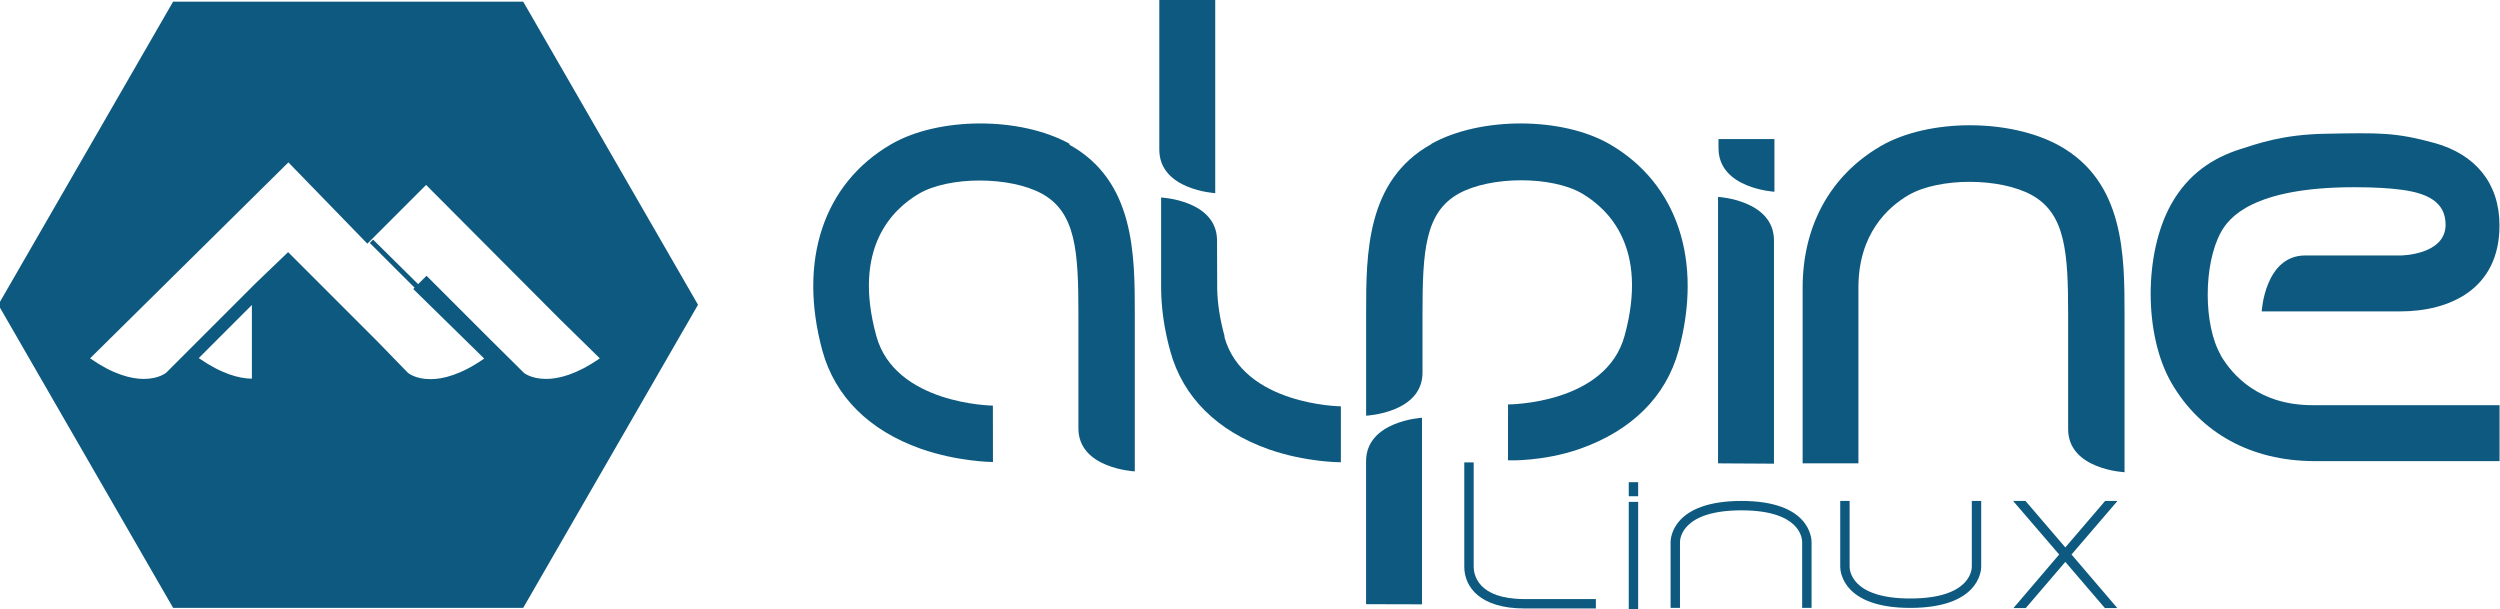 <?xml version="1.0" encoding="UTF-8"?>
<svg width="665" height="162" version="1.1" xml:space="preserve" xmlns="http://www.w3.org/2000/svg" xmlns:cc="http://creativecommons.org/ns#" xmlns:dc="http://purl.org/dc/elements/1.1/" xmlns:rdf="http://www.w3.org/1999/02/22-rdf-syntax-ns#"><title>Alpine Linux logo</title><g transform="matrix(1.25 0 0 -1.25 -268 592)"><g transform="translate(687 398)" style="fill:#0d597f"><path d="m0 0c-3.74 6.41-3.73 19.4 0.023 26.2 1.64 2.97 6.62 9.56 28.4 9.56 4.47 0 7.74-0.229 10.1-0.554 5.28-0.71 9.3-2.51 9.3-7.42 0-6.49-9.56-6.55-9.56-6.55h-20.3c-8.61 0-9.27-11.9-9.27-11.9h29.5c10.4 0 21.1 4.65 21.1 18.3 0 9.05-5.21 15.1-13.7 17.5-8.5 2.33-11.8 2.21-23.4 2-9.27-0.166-14.6-2.2-18-3.26-5.91-1.86-11.2-5.32-14.8-11.8-5.82-10.5-5.76-27.9 0.115-38 6.28-10.8 17.1-16.5 30.1-16.6h39.7l1e-3 11.9h-39.7c-11.4-0.034-17.1 6.25-19.7 10.7" style="fill:#0d597f"/></g><g transform="translate(442 443)" style="fill:#0d597f"><path d="m0 0c-10.5 5.82-27.9 5.76-38-0.115-14.4-8.39-19.8-24.8-14.6-43.9 2.69-9.79 9.96-17 21-20.9 7.82-2.72 15-2.8 15.3-2.8l-0.015 12c-0.207 1e-3 -20.8 0.305-24.8 14.8-5.16 18.8 3.47 27 9.07 30.3 6.41 3.74 19.4 3.73 26.2-0.023 7.21-3.98 7.73-12.3 7.73-25.5v-24.4c0-8.61 12-9.17 12-9.17v33.5c0 12.6 0 28.3-13.9 36" style="fill:#0d597f"/></g><g transform="translate(598 375)" style="fill:#0d597f"><path d="m0 0v37.4c0.011 13 5.78 23.8 16.6 30.1 10.1 5.88 27.5 5.93 38 0.115 13.9-7.7 13.9-23.4 13.9-36v-33.5s-12 0.563-12 9.17v24.3c0 13.2-0.521 21.5-7.73 25.5-6.79 3.75-19.7 3.76-26.2 0.023-4.41-2.57-10.7-8.25-10.7-19.7v-37.4z" style="fill:#0d597f"/></g><g transform="translate(580 375)" style="fill:#0d597f"><path d="m0 0v56.7s11.9-0.658 11.9-9.27v-47.5z" style="fill:#0d597f"/></g><g transform="translate(592 444)" style="fill:#0d597f"><path d="m0 0v-11.2s-11.9 0.658-11.9 9.27v1.93z" style="fill:#0d597f"/></g><g transform="translate(519 443)" style="fill:#0d597f"><path d="m0 0c10.5 5.82 27.9 5.76 38-0.115 14.4-8.39 19.8-24.8 14.6-43.9-2.69-9.79-9.96-17-21-20.9-7.82-2.72-15-2.45-15.3-2.45l0.01 11.9c0.207 1e-3 20.8 0.052 24.8 14.6 5.16 18.8-3.47 27-9.07 30.3-6.41 3.74-19.4 3.73-26.2-0.023-7.21-3.98-7.73-12.3-7.73-25.5v-12.6c0-8.61-12-9.17-12-9.17v21.8c0 12.6 0 28.3 13.9 36" style="fill:#0d597f"/></g><g transform="translate(517 345)" style="fill:#0d597f"><path d="m0 0v39.7s-11.9-0.658-11.9-9.27v-30.4z" style="fill:#0d597f"/></g><g transform="translate(473 474)" style="fill:#0d597f"><path d="m0 0v-41.5s-11.9 0.658-11.9 9.27v32.3z" style="fill:#0d597f"/></g><g transform="translate(475 402)" style="fill:#0d597f"><path d="m0 0c-1.04 3.78-1.52 7.13-1.58 10.1l-0.034 10.3c0 8.61-11.9 9.17-11.9 9.17v-19.4c0.037-4.24 0.68-8.71 1.95-13.3 2.69-9.79 9.97-17 21-20.9 7.82-2.72 15-2.74 15.3-2.74l6e-3 11.9c-0.207 1e-3 -20.8 0.305-24.8 14.8" style="fill:#0d597f"/></g><g transform="translate(268 393)" style="fill:#0d597f"><path d="m0 0v15.7l-11.3-11.3c1.22-0.847 2.36-1.54 3.44-2.11 1.08-0.567 2.09-1 3.03-1.34 0.941-0.334 1.81-0.562 2.62-0.71 0.804-0.147 1.54-0.213 2.21-0.222m57.8 1.3c0.02-0.017 0.13-0.11 0.333-0.239 0.204-0.13 0.502-0.297 0.898-0.462 0.395-0.164 0.889-0.327 1.48-0.448 0.596-0.122 1.29-0.202 2.1-0.202 0.671 0 1.41 0.059 2.22 0.2 0.812 0.142 1.69 0.367 2.64 0.699 0.953 0.333 1.98 0.773 3.07 1.34 1.09 0.572 2.26 1.28 3.5 2.14l-8.57 8.4-28.4 28.5-12.5-12.5-16.8 17.3-42.2-41.7c1.24-0.86 2.4-1.56 3.49-2.14 1.09-0.571 2.12-1.01 3.07-1.34 0.951-0.332 1.83-0.557 2.64-0.698 0.81-0.142 1.55-0.201 2.22-0.201 0.804 0 1.5 0.08 2.1 0.202 0.596 0.121 1.09 0.284 1.48 0.449 0.396 0.164 0.693 0.331 0.897 0.461s0.314 0.223 0.334 0.24l19.1 19.1 6.81 6.53 18.9-18.9 6.59-6.78c0.02-0.017 0.13-0.11 0.334-0.239 0.204-0.13 0.501-0.297 0.897-0.462 0.396-0.164 0.89-0.327 1.48-0.448 0.596-0.122 1.3-0.202 2.1-0.202 0.67 0 1.41 0.059 2.22 0.2 0.811 0.142 1.69 0.367 2.64 0.699 0.952 0.333 1.98 0.773 3.07 1.34 1.09 0.572 2.26 1.28 3.5 2.14l-15.1 14.8 2.82 2.82 13.1-13.1 7.64-7.57m-0.163 79 37.2-64.5-37.2-64.5h-74.5l-37.2 64.5 37.2 64.5z" style="fill:#0d597f"/></g><g transform="translate(303 412)" style="fill:#0d597f"><path d="m0 0-9.91 9.9 0.705 0.709 9.98-9.87z" style="fill:#0d597f"/></g><g transform="translate(528 353)" style="fill:#0d597f"><path d="m0 0v22.2h-2v-22.2c0-4.3 3.35-8.88 12.8-8.88h15.2v2h-15.2c-9.98 0-10.8 5.27-10.8 6.88" style="fill:#0d597f"/></g><path d="m561 344h2v22.8h-2z" style="fill:#0d597f"/><path d="m561 368h2v2.99h-2z" style="fill:#0d597f"/><g transform="translate(665 367)" style="fill:#0d597f"><path d="m0 0h-2.63l-8.47-9.89-8.48 9.89h-2.63l9.8-11.4-9.73-11.4h2.62l8.42 9.83 8.42-9.83h2.65l-9.75 11.4z" style="fill:#0d597f"/></g><g transform="translate(634 353)" style="fill:#0d597f"><path d="m0 0c0-0.691-0.366-6.76-13.1-6.76-12.6 0-12.9 6.07-12.9 6.76v14h-2v-14c0-0.896 0.419-8.76 14.9-8.76 14.6 0 15.1 7.86 15.1 8.76v14h-2z" style="fill:#0d597f"/></g><g transform="translate(585 367)" style="fill:#0d597f"><path d="m0 0c-14.6 0-15.1-7.86-15.1-8.76v-14h2v14c0 0.692 0.367 6.76 13.1 6.76 12.6 0 12.9-6.07 12.9-6.76v-14h2v14c0 0.897-0.419 8.76-14.9 8.76" style="fill:#0d597f"/></g></g></svg>
